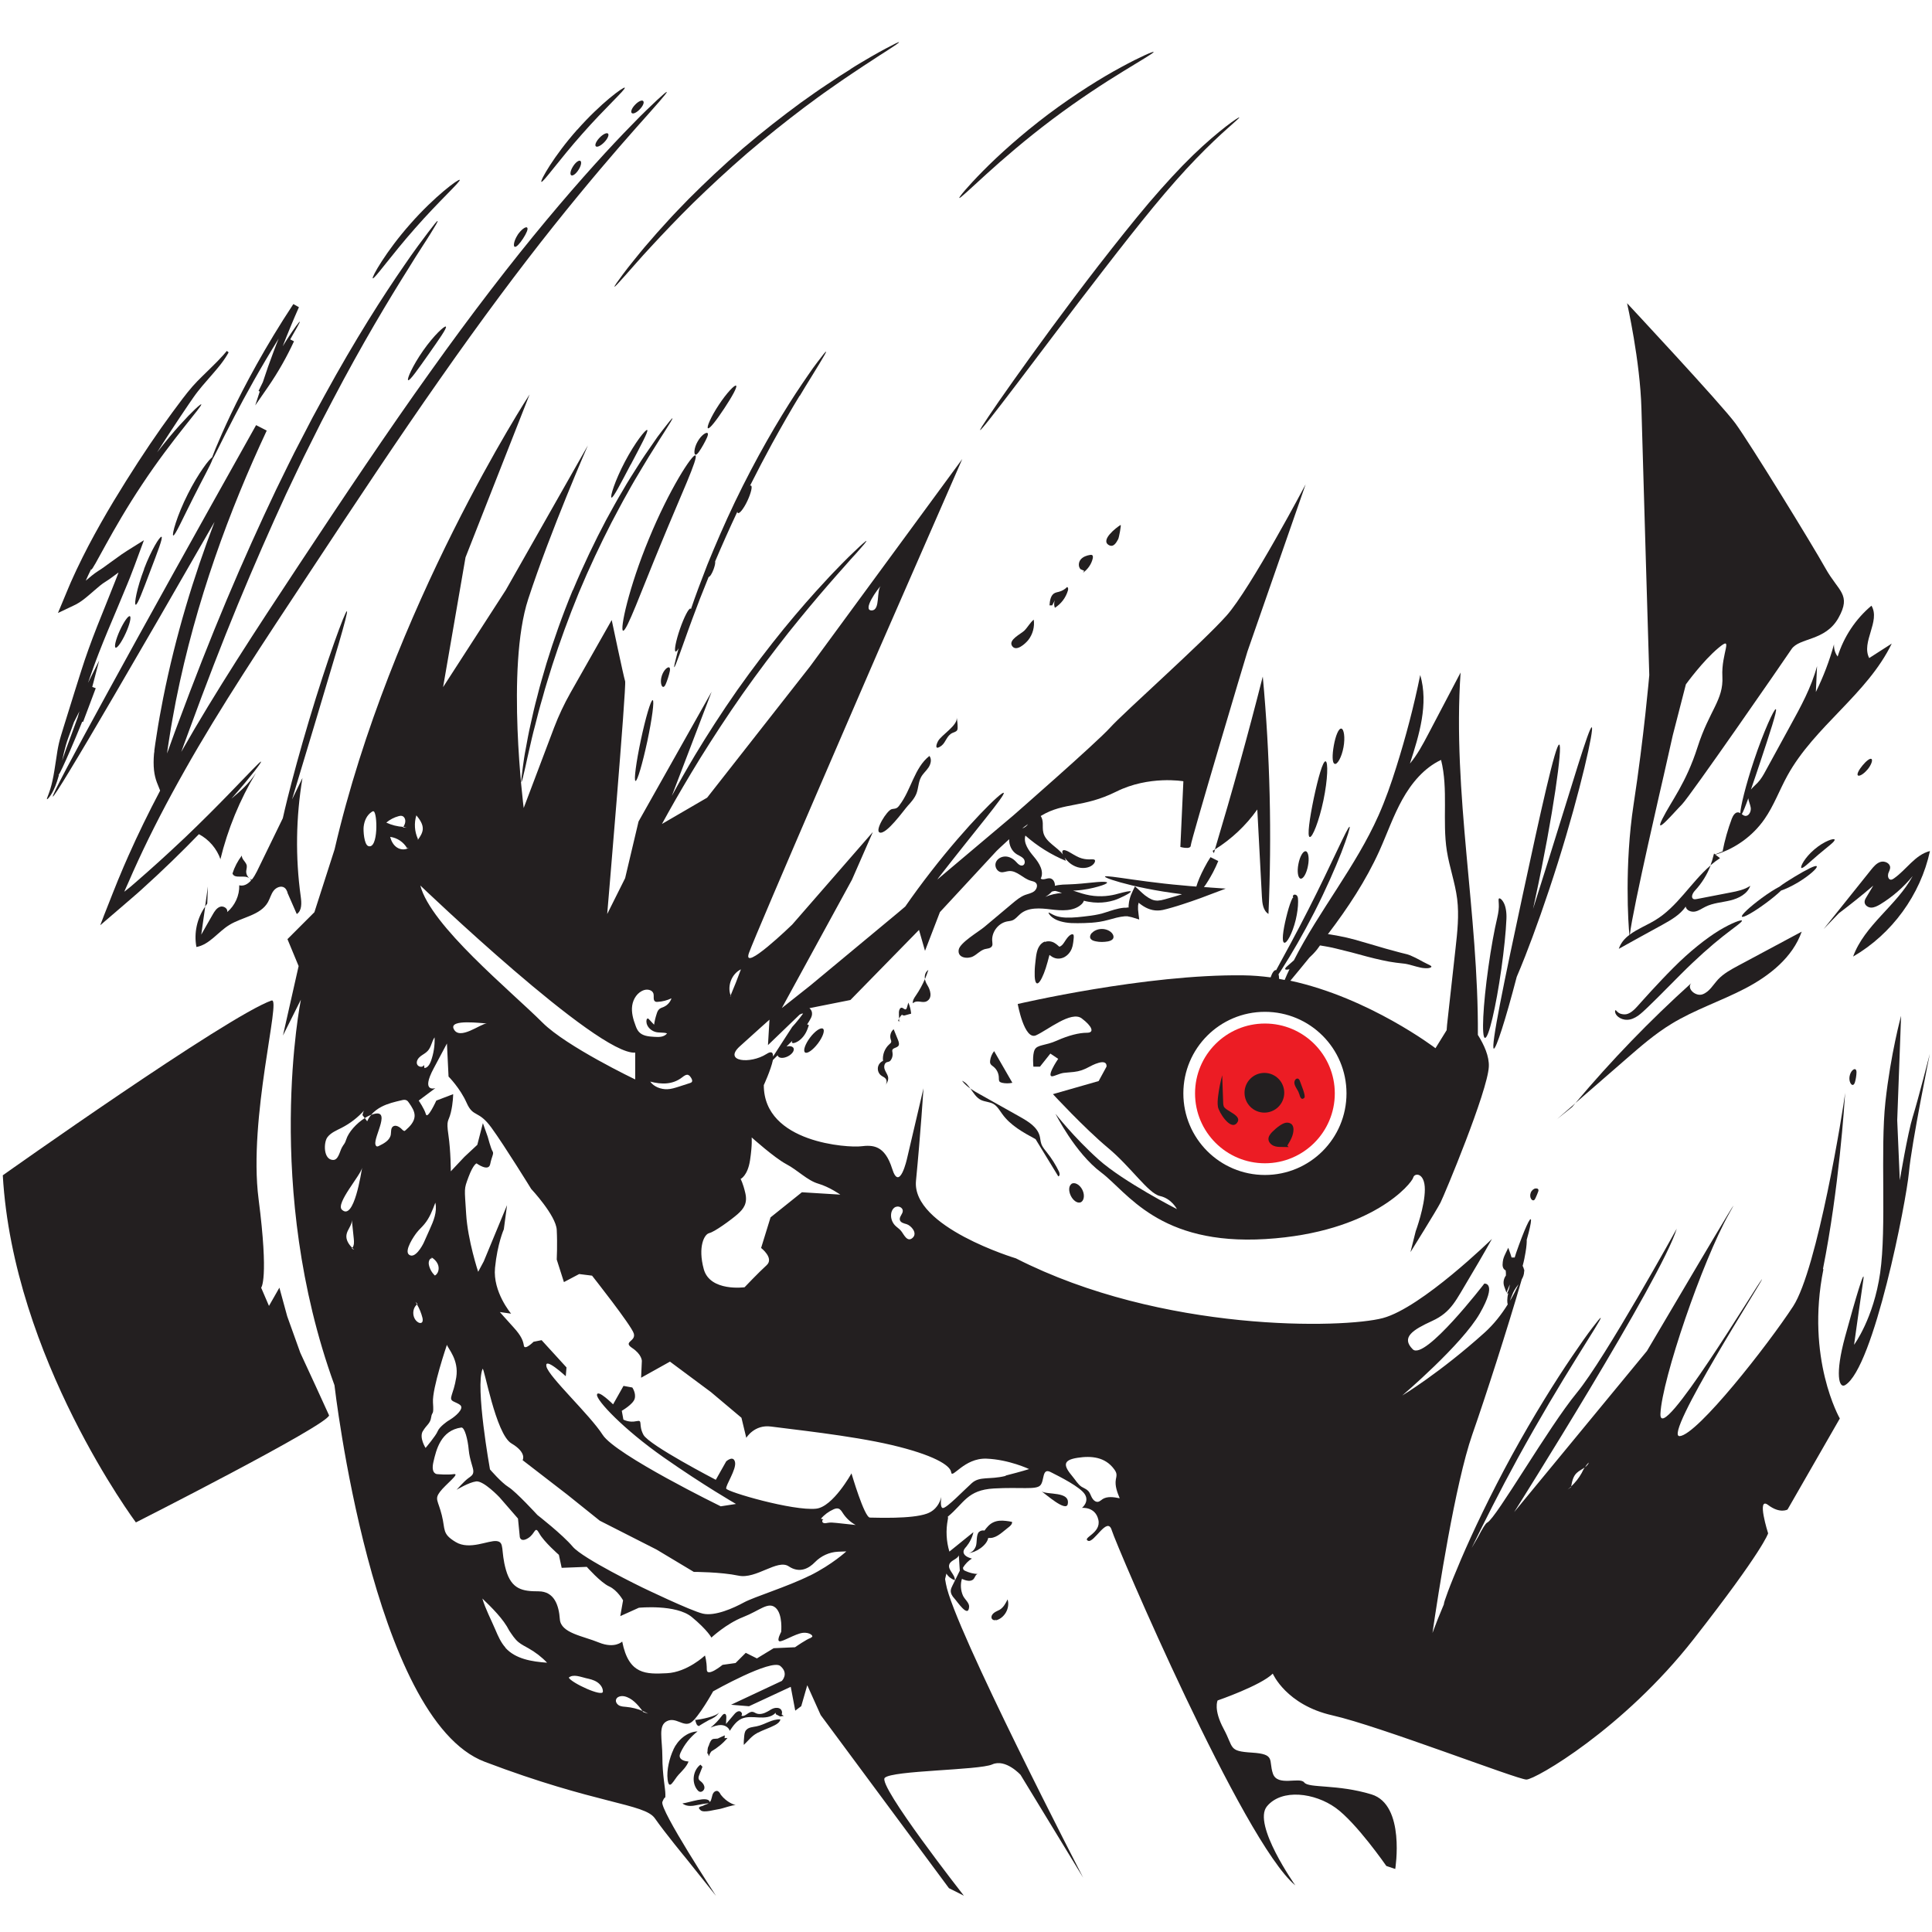<?xml version="1.0" encoding="UTF-8"?> <svg xmlns="http://www.w3.org/2000/svg" id="Layer_1" width="18" height="18" version="1.1" viewBox="0 0 18 18"><g><g><path d="M3.278,11.633l.023.01c-.006-.005-.012-.01-.018-.016-.002.002-.003.004-.005.006Z" fill="none"></path><path d="M3.432,7.884c.093.031.085-.313.049-.324-.005-.002-.011.001-.016.004-.048.031-.071.085-.077.14-.004.033.003.167.044.18Z" fill="none"></path><path d="M3.297,11.54c-.006-.058-.012-.115-.018-.173.001.05-.043.089-.05.138-.007.046.021.089.055.122.018-.023.017-.057.014-.087Z" fill="none"></path><path d="M3.635,7.796c.01.039.031.077.064.099.034.022.082.026.113,0l-.019.006c-.032-.057-.093-.098-.158-.106Z" fill="none"></path><path d="M3.185,11.27c.114.111.181-.353.189-.39-.015.072-.248.333-.189.39Z" fill="none"></path><path d="M3.776,7.652c.001-.021-.011-.045-.031-.05-.01-.003-.021,0-.031.002-.042.011-.082.032-.115.06.05.023.104.037.159.04.009-.016.017-.034.018-.052Z" fill="none"></path><path d="M3.788,7.706c-.01,0-.02,0-.03-.001-.001.002-.003.005-.004.007l.034-.006Z" fill="none"></path><path d="M3.95,11.577c.018-.04.036-.08.054-.121.035-.079.072-.165.053-.25-.027.071-.054.143-.103.201-.022.026-.048.049-.069.076-.026.032-.121.17-.074.207.055.045.124-.079.139-.113Z" fill="none"></path><path d="M3.894,7.825c.022-.031.044-.064.046-.101.002-.048-.03-.09-.06-.128-.021.071-.016.15.015.218v.01Z" fill="none"></path><path d="M3.997,11.786c.008.038.028.073.056.099.031-.018.042-.06.031-.094s-.038-.061-.068-.079l.011.013c-.027,0-.035.036-.03.062Z" fill="none"></path><path d="M3.395,10.342c-.06.067-.132.123-.212.164-.048.024-.1.045-.132.088-.036.048-.038.209.053.211.048.001.062-.078.082-.115.018-.034.027-.034.04-.074.022-.071.098-.153.174-.201l-.021-.028c.004-.018.008-.035.017-.045Z" fill="none"></path><path d="M3.871,12.13c.005.008.01.016.014.024.002-.001.003-.003.005-.005l-.019-.019Z" fill="none"></path><path d="M3.399,10.415l.022.03c.009-.022.022-.042.037-.06-.003.001-.005.002-.008.003-.017.007-.034.016-.051.027Z" fill="none"></path><path d="M3.865,10.395c.001-.044-.025-.084-.051-.121-.007-.01-.014-.02-.025-.026-.014-.007-.031-.003-.046,0-.063.015-.128.03-.186.06-.037.019-.072.044-.098.076.204-.077.02.206.04.276.002.008.006.016.014.018.006.001.011-.001.017-.004.048-.023.103-.053.112-.106.004-.026-.001-.057.018-.074.025-.023.065.002.088.027.005.005.011.011.018.011.007,0,.012-.004.017-.009.04-.035.081-.078.083-.131Z" fill="none"></path><path d="M6.937,11.992s.132-.139.205-.205-.051-.161-.051-.161l.088-.285.292-.234.358.022s-.102-.073-.205-.102-.19-.124-.3-.183c-.11-.058-.321-.248-.321-.248,0,0,.007.066-.015.212-.022.146-.088.175-.088.175,0,0,.022.037.044.132.022.095-.015.146-.073.197-.058.051-.219.168-.263.175-.044.007-.11.124-.051.336.058.212.38.168.38.168Z" fill="none"></path><path d="M8.394,11.468c.025.03.056.109.106.066.052-.044-.012-.116-.055-.129-.024-.007-.055-.014-.062-.038-.009-.03.029-.057.027-.088-.001-.029-.039-.046-.066-.034-.027.012-.041.042-.043.071-.003.037.01.074.036.101.018.019.04.032.057.052Z" fill="none"></path><path d="M8.123,5.686c.082-.004.038-.187.086-.231-.029.027-.181.235-.086.231Z" fill="none"></path><path d="M7.142,9.821c.048-.03.063-.013.061.024l.176-.272s.004-.006.007-.009h0s.001-.001.002-.002c.002-.002.004-.005.006-.007.006-.006.011-.013.017-.019.026-.03.051-.063.07-.089.001-.002.002-.002.002-.003-.001,0-.002,0-.004,0-.008,0-.019.005-.028.01l-.295.284.014-.236s-.125.111-.278.25c-.153.139.097.167.25.07Z" fill="none"></path><path d="M3.886,9.913c.008.027.053.037.063.011l.003.002c0,.008.002.016.003.025.031-.003.05-.036.061-.065.026-.07.037-.145.034-.22-.026.039-.031.091-.063.125-.019.021-.046.032-.067.05-.022.017-.04.045-.033.072Z" fill="none"></path><path d="M9.578,7.678c-.018.013-.036.027-.054.04.022-.007.041-.022.054-.04Z" fill="none"></path><path d="M6.903,9.031c-.086.042-.129.154-.096.243.034-.08.066-.161.096-.243Z" fill="none"></path><path d="M9.872,8.311c-.014-.005-.027-.008-.038-.011-.008,0-.016.002-.022.003-.004,0-.007.002-.011.003-.017.019-.038.035-.06.048.049-.021.102-.032.155-.036-.008-.003-.016-.006-.023-.008Z" fill="none"></path><path d="M5.057,9.529c.222.222.862.528.862.528v-.25c-.348.028-2.002-1.557-2.002-1.557.097.375.84.979,1.14,1.279Z" fill="none"></path><path d="M4.227,9.586c.053.113.253-.051.309-.051-.043,0-.354-.044-.309.051Z" fill="none"></path><path d="M6.809,9.28s-.001-.004-.002-.006c-.002.004-.003.009-.005.013l.007-.007Z" fill="none"></path><path d="M5.952,9.614c.034.039.092.044.143.047.043.002.091.003.12-.032-.032-.012-.076-.002-.113-.015-.047-.015-.088-.063-.078-.111.001-.006.005-.014.012-.013.003,0,.006.003.009.006.016.017.033.035.049.052.005-.034.013-.068.024-.101.005-.016.012-.033.025-.045.012-.01.027-.014.041-.02.034-.015.06-.045.072-.08-.04.02-.084.031-.129.033-.008,0-.015,0-.022-.003-.024-.012-.01-.049-.017-.074-.009-.033-.053-.042-.086-.033-.062.018-.103.081-.112.145-.009.064.009.128.032.188.008.02.016.04.03.056Z" fill="none"></path><path d="M6.058,10.078c.034.048.101.073.159.071.037-.001.073-.013.108-.024.034-.011.068-.022.102-.033.007-.002.014-.005.018-.01.009-.011.001-.027-.006-.039-.007-.011-.014-.022-.026-.026-.02-.007-.04.009-.057.022-.09.07-.194.067-.298.04Z" fill="none"></path><path d="M3.936,12.278c-.011-.044-.028-.086-.051-.125-.049.042-.045.133.011.167.008.005.019.009.028.005.017-.006.016-.03.012-.047Z" fill="none"></path><path d="M5.562,15.671c-.031-.02-.067-.028-.103-.036-.048-.011-.118-.041-.16-.005.023.049.317.186.318.13,0-.037-.024-.07-.055-.089Z" fill="none"></path><path d="M14.636,13.85c.039-.036.073-.079.099-.126.01-.018.019-.036.029-.054-.025.018-.055.031-.077.053-.033.032-.044.081-.052.127Z" fill="none"></path><path d="M13.476,9.6c.002-.032.005-.064.009-.096l.074-.667c.017-.153.034-.308.015-.46-.019-.151-.072-.297-.096-.447-.044-.281.015-.573-.054-.848-.158.074-.276.216-.361.369s-.142.319-.214.479c-.125.278-.294.532-.479.775.009.001.018.002.027.004.024.004.049.008.074.013.05.01.1.022.151.035.102.027.196.057.282.082.043.012.083.023.121.033.019.005.037.009.055.014.018.004.041.01.057.017.069.029.112.058.145.073.032.016.052.023.052.032,0,.008-.023.018-.065.014-.041-.002-.098-.023-.159-.037-.016-.004-.028-.005-.047-.007-.019-.002-.039-.004-.059-.007-.041-.006-.084-.014-.129-.023-.09-.019-.186-.046-.286-.073-.05-.013-.098-.026-.145-.036-.023-.006-.046-.01-.069-.015-.011-.002-.022-.004-.033-.006-.01-.002-.02-.004-.03-.005l-.01-.002s-.004,0-.005-.001h-.001c.003-.005-.016.024-.028.039-.023.03-.048.055-.073.077-.058.072-.118.144-.177.215.736.159,1.352.629,1.352.629l.104-.168Z" fill="none"></path><polygon points="14.037 11.786 14.037 11.784 14.036 11.786 14.036 11.788 14.037 11.789 14.038 11.789 14.037 11.787 14.037 11.786" fill="none"></polygon><path d="M14.636,13.854s0-.003,0-.005c-.011.01-.021.019-.033.028l.032-.023Z" fill="none"></path><path d="M16.311,7.524c-.005-.03-.02-.059-.023-.089-.027.076-.049.13-.061.149.009.007.018.014.029.016.036.008.06-.04.054-.077Z" fill="none"></path><path d="M14.801,13.627c-.015.012-.026.027-.036.044.016-.012.029-.025.036-.044Z" fill="none"></path><polygon points="12.058 8.359 12.058 8.359 12.058 8.359 12.058 8.36 12.058 8.359" fill="none"></polygon><path d="M.724,6.684c.005-.019.011-.038.016-.057-.019.038-.036.071-.051.101-.009.024-.017.048-.026.072-.018.051-.037.098-.049.142-.013.045-.023.089-.032.13-.001.005-.002.009-.003.014.01-.031.023-.066.036-.105.029-.083.066-.184.109-.297Z" fill="none"></path><path d="M14.124,11.997c-.011.016-.019.031-.027.047l-.023.057c-.002.006-.004.012-.005.017.03-.051.056-.102.079-.153-.009.012-.017.022-.024.032Z" fill="none"></path><path d="M7.476,15.216c-.069.009-.191.087-.217.078-.026-.009.017-.087.017-.087,0,0,.017-.165-.052-.225-.069-.061-.147.026-.303.087-.156.061-.295.191-.295.191,0,0-.035-.069-.182-.191s-.494-.087-.494-.087l-.173.078.026-.147s-.052-.095-.13-.13c-.078-.035-.208-.182-.208-.182l-.234.009-.026-.121s-.139-.121-.182-.199c-.043-.078-.035,0-.104.043-.069.043-.078-.009-.078-.009l-.017-.173-.173-.199s-.147-.156-.217-.147c-.069.009-.182.078-.182.078,0,0,.069-.078.104-.104.035-.026.052-.035.052-.069s-.035-.104-.043-.199c-.009-.095-.038-.212-.069-.208-.191.026-.234.208-.26.321s.035.113.035.113c0,0,.095.009.156,0,.061-.009-.078.095-.13.165-.052.069-.017.078.017.217.035.139,0,.173.13.251.13.078.303-.017.381-.009.078.009.035.087.087.269.052.182.156.199.303.199s.191.13.199.26.217.156.364.217c.147.061.217-.009.217-.009.061.312.225.303.416.295.191-.009.355-.165.355-.165,0,0,.017.052.017.13s.147-.043.147-.043l.121-.017.095-.095.104.052.156-.095.199-.009s.113-.078.147-.087c.035-.009-.009-.052-.078-.043Z" fill="none"></path><path d="M4.831,15.299c-.035-.029-.06-.068-.085-.106-.055-.11-.164-.215-.251-.3.028.096.08.195.121.29.025.059.051.119.094.167.094.106.248.13.389.14-.05-.052-.108-.097-.171-.133-.033-.018-.067-.035-.096-.059Z" fill="none"></path><path d="M4.173,13.24s.078-.043.113-.095c.035-.052-.009-.061-.061-.087-.052-.026,0-.061.026-.225.026-.165-.078-.269-.087-.303,0,0-.139.407-.13.537s-.009.078-.017.139c-.009.061-.043.069-.078.13s.026.156.026.156c0,0,.095-.113.113-.156s.095-.095.095-.095Z" fill="none"></path><path d="M10.398,13.784c.003-.016.007-.031.006-.047-.002-.018-.011-.035-.022-.049-.084-.114-.212-.127-.341-.106-.143.022-.131.075-.045.176.027.032.048.071.083.094.02.014.045.021.062.039.017.018.023.042.035.064s.033.042.057.037c.015-.003.026-.014.039-.023.047-.031.108-.021.163-.01-.023-.056-.045-.116-.036-.175Z" fill="none"></path><path d="M5.993,15.951l.045.015c-.017-.01-.035-.018-.053-.026.003.004.005.007.008.011Z" fill="none"></path><path d="M7.853,14.098c-.011-.018-.023-.038-.043-.043-.015-.004-.03.001-.044.007-.045.02-.086.05-.118.088l.028.007c-.014-.006-.021.02-.009.029.012.009.029.004.044.002.028-.005.056-.002.084.001.059.006.118.013.177.019-.048-.026-.09-.064-.119-.11Z" fill="none"></path><path d="M7.591,14.553c-.056.057-.142.108-.245.039-.105-.07-.303.121-.468.087-.165-.035-.416-.035-.416-.035l-.347-.208-.529-.269-.303-.243-.416-.321s.043-.069-.104-.156c-.147-.087-.255-.725-.269-.694-.069.165.069.936.069.936,0,0,.104.121.173.165.069.043.269.26.269.26,0,0,.234.182.329.295.095.113.65.381.65.381,0,0,.451.217.563.243.113.026.286-.052.381-.104.095-.052.407-.147.615-.251.208-.104.338-.225.338-.225l-.078.003c-.081.003-.158.038-.214.097Z" fill="none"></path><path d="M8.859,13.721c-.007-.067-.172-.165-.554-.254-.382-.09-.965-.15-1.123-.172-.157-.022-.232.105-.232.105l-.045-.187-.284-.239-.382-.284-.269.15.007-.157s0-.06-.09-.12.037-.06.015-.135c-.022-.075-.389-.539-.389-.539l-.12-.015-.142.075-.067-.21s.007-.142,0-.277c-.007-.135-.238-.381-.238-.381,0,0-.246-.401-.37-.57-.123-.169-.169-.092-.231-.231-.062-.139-.169-.246-.169-.246l-.015-.308-.123.231c-.123.231.015.185.015.185l-.155.116s.052.075.067.127c.015.052.097-.127.097-.127l.157-.06s0,.082-.022.172-.045.06-.022.21.022.337.022.337l.127-.135.12-.112.052-.202.045.127s.03.112.045.135c.015.022-.007.045-.022.12-.015.075-.127-.007-.127-.007,0,0-.03.007-.075.127-.045.12-.037.097-.022.344.015.247.112.539.112.539l.052-.097.217-.524-.03.225s-.06.135-.082.359c-.022.225.15.427.15.427l-.105-.015s.052.06.127.142c.075.082.09.127.097.172.007.045.09-.037.09-.037l.075-.015.232.254-.007.082s-.202-.187-.18-.09c.022.097.404.449.524.636.12.187,1.1.666,1.1.666l.142-.022s-.299-.172-.674-.434-.629-.531-.621-.584c.007-.052.15.09.15.09l.097-.172.082.015s.037.052.022.105c-.015.052-.12.112-.12.112l.015.082s.052.03.12.015c.067-.015.015.03.067.127.052.097.674.419.674.419l.097-.172s.067-.06.082.007c.015.067-.09.217-.082.247s.623.21.838.187c.157-.017.329-.329.329-.329,0,0,.12.412.172.412s.389.015.531-.037c.088-.032.121-.105.134-.155-.005.045-.007.103.015.103.037,0,.195-.165.269-.232.075-.067.165-.03.314-.067s.217-.06.217-.06c0,0-.187-.09-.397-.097s-.322.195-.329.127Z" fill="none"></path><path d="M5.816,15.804c-.031-.007-.071.002-.078.033-.005.022.012.044.032.054.02.01.044.01.066.012.051.005.101.017.148.037-.045-.06-.096-.121-.169-.136Z" fill="none"></path><g><path d="M16.984,11.823c.15-.752.199-1.527.207-1.641-.019.158-.259,1.642-.485,1.989-.236.361-.89,1.195-1.056,1.209-.167.014.806-1.501.765-1.46s-.959,1.571-.945,1.251c.014-.32.389-1.418.639-1.863.25-.445-.765,1.279-.765,1.279l-1.237,1.501s1.376-2.182,1.515-2.641c0,0-.667,1.209-.931,1.529s-.751,1.168-.834,1.209c-.017.008-.047.059-.086.134-.018.03-.038.064-.06.103.113-.233.259-.524.429-.835.202-.368.398-.694.543-.927.145-.234.238-.377.23-.382-.003-.002-.031.031-.077.092-.047.061-.112.153-.189.267-.155.228-.358.552-.561.922-.202.37-.365.715-.474.969-.054.127-.096.23-.123.303-.026.07-.039.11-.036.114-.042.099-.078.19-.107.269.052-.358.212-1.393.371-1.849.124-.354.327-.984.461-1.446.011-.019.021-.042.022-.072,0,0,0-.001,0-.002.003-.011.007-.023.01-.033-.003.009-.007.018-.01.027-.001-.016-.007-.033-.014-.045.013-.047.021-.09.027-.126.01-.058.012-.099.011-.117.007-.024.013-.046.018-.066.019-.075.027-.123.019-.126-.008-.003-.03.04-.06.112-.015.036-.031.079-.049.127-.009.024-.018.049-.027.076-.004.012-.009.027-.013.042h-.029c-.004-.012-.008-.024-.011-.035-.007-.019-.013-.037-.02-.056-.008.017-.016.034-.024.05-.007.016-.015.029-.023.058-.003.014-.006.032-.006.052,0,.009.002.018.005.026.003.007.007.012.012.017.004.004.008.006.012.008.002.016.003.032.002.048-.02.027-.029.065-.015.103l.02.056.024-.057c.002-.006.004-.012.006-.019,0,.015-.002.029-.006.04-.008.028-.02.042-.016.045,0,0,.005,0,.009-.004-.013.052-.01.09-.005.105-.059.095-.131.187-.218.265-.417.375-.765.584-.765.584,0,0,.556-.473.723-.765s.042-.278.042-.278c0,0-.556.723-.667.612-.111-.111,0-.181.181-.264.181-.083.222-.195.348-.403.125-.209.209-.361.209-.361,0,0-.653.639-1.015.737-.361.097-2.057.139-3.42-.556,0,0-.973-.292-.931-.723.042-.431.07-.862.07-.862l-.153.653s-.07.32-.139.097c-.07-.222-.181-.222-.292-.209-.111.014-.904-.028-.904-.57,0,0,.066-.143.085-.234l.044-.044s0,.004.002.006c.011.023.053.024.093.004s.064-.055.053-.077c-.009-.017-.035-.022-.065-.015l.054-.054c-.004.008-.005.014-.003.018.005.008.027.006.057-.013.03-.019.067-.057.088-.116l.012-.034-.016-.007c.013-.019.025-.039.035-.059.005-.011.013-.028.01-.05-.002-.018-.013-.033-.024-.042l.382-.076.639-.653.056.195.139-.361.528-.57s.047-.046.117-.109c-.002.055.024.112.072.141.021.013.045.021.061.039.016.018.018.052-.004.063-.024.011-.048-.014-.066-.034-.026-.028-.062-.048-.099-.048-.038,0-.077.022-.089.058-.012.036.011.081.048.088.025.004.049-.008.074-.01.076-.007.132.07.205.09.016.005.034.007.046.019.022.021.009.06-.015.079-.024.018-.055.024-.084.034-.045.017-.083.049-.12.08-.087.073-.174.146-.261.219-.051.043-.226.145-.238.211-.014.079.085.088.133.063.037-.019.061-.049.101-.065.025-.01.069-.005.079-.038.003-.01,0-.021,0-.032-.012-.086.053-.175.138-.191.016-.003.033-.004.049-.01.029-.011.049-.039.073-.059.075-.065.187-.055.286-.043.098.012.211.02.284-.047.01-.009.019-.021.023-.034.015.004.03.008.046.01.115.021.223-.003.289-.035.067-.03.105-.053.102-.061-.003-.008-.048.002-.116.02-.067.02-.162.034-.265.016-.052-.009-.099-.025-.144-.04-.004-.001-.008-.003-.013-.004.008,0,.015,0,.023-.001.085-.005.159-.022.212-.037.053-.015.084-.029.082-.037-.002-.008-.036-.009-.09-.005-.054.004-.128.014-.208.019-.041.003-.077.003-.115.005-.026.002-.051.005-.073.011.002-.033-.017-.068-.049-.07-.028-.002-.06.02-.083.003.034-.067-.014-.145-.062-.202-.048-.057-.102-.128-.081-.199.111.098.239.178.376.235-.002-.011-.005-.02-.01-.03.019.027.05.061.099.082.055.024.114.017.148-.004.035-.021.041-.049.033-.056-.009-.009-.029-.004-.054-.005-.024,0-.058-.004-.091-.018-.035-.015-.068-.037-.095-.052-.027-.015-.049-.021-.058-.012-.006.006-.005.02.002.037-.052-.071-.159-.114-.182-.202-.008-.03-.005-.061-.006-.091-.001-.023-.006-.047-.019-.066.003-.002.005-.003.008-.005.209-.125.389-.07.695-.222.306-.153.626-.097.626-.097l-.028.612s.097.028.097-.014.514-1.765.528-1.807c.014-.042.542-1.557.542-1.557,0,0-.514.973-.737,1.223-.222.25-.959.904-1.084,1.043-.125.139-.904.82-.904.82l-.708.597c.005-.006.01-.012.014-.019.336-.433.625-.772.606-.79-.017-.017-.339.297-.678.734-.088.113-.169.224-.239.325l-.066.056-.82.681-.264.209.653-1.195.195-.445-.751.862s-.473.459-.403.264c.07-.195,1.209-2.822,1.209-2.822l.778-1.779-1.418,1.932-.959,1.223-.421.245c.019-.035.04-.073.062-.112.081-.145.181-.316.296-.503.116-.186.248-.389.393-.596.146-.207.292-.399.428-.572.137-.171.264-.323.373-.448.054-.063.105-.119.148-.168.043-.05.082-.092.113-.126.062-.069.095-.109.092-.112s-.042.031-.109.095c-.034.032-.075.072-.121.119-.046.048-.099.101-.155.163-.114.122-.245.271-.385.442-.139.171-.287.364-.434.572-.146.209-.277.413-.391.602-.082.137-.155.266-.218.383l.371-.971-.681,1.209-.125.528-.167.334s.181-2.127.167-2.169c-.014-.042-.125-.57-.125-.57l-.385.679c-.058.103-.109.211-.151.321l-.284.751s-.167-1.307.042-1.946c.209-.639.556-1.432.556-1.432l-.765,1.348-.584.904.209-1.209.597-1.518s-1.295,1.984-1.817,4.239l-.188.585-.251.251.104.251-.146.647.167-.334s-.355,1.754.313,3.592c0,0,.355,3.111,1.399,3.508,1.044.397,1.488.388,1.586.527.097.139.292.375.292.375l.278.348s-.528-.806-.5-.876.028-.014.028-.07-.028-.181-.028-.348-.042-.292.042-.334c.083-.042.153.056.222.014.07-.042.209-.292.209-.292,0,0,.542-.306.626-.236.083.07.014.139.014.139l-.473.222.167.014.389-.181.042.222.056-.042.056-.195.125.278,1.195,1.613.139.07s-.806-1.029-.737-1.098c.07-.07.876-.07,1.001-.125.125-.056.264.097.264.097l.584.959s-1.209-2.335-1.279-2.738c-.003-.016-.005-.03-.008-.045.004-.017.008-.034.012-.051.018.029.047.051.079.062.004-.054-.071-.098-.051-.149.015-.039.073-.045.088-.083.003.048.006.096.009.143-.023.046-.046.092-.068.138-.007.015-.015.03-.016.046-.002.028.014.054.033.074.026.027.131.19.138.078.002-.038-.043-.07-.058-.105-.021-.048-.025-.105-.009-.155.036.017.085.031.11,0,.013-.016.017-.042.037-.045-.04-.002-.079-.012-.116-.029-.007-.003-.014-.007-.018-.014-.002-.005-.003-.011-.003-.017.021-.034.049-.063.083-.084-.037-.009-.083-.03-.078-.068.002-.016.014-.03.025-.042.032-.039.056-.086.067-.136-.075.06-.149.121-.224.181-.029-.096-.034-.199-.015-.297.002-.009.004-.019,0-.028,0,0,0,0,0,0,.152-.125.18-.249.43-.263.25-.014.389.014.431-.028.042-.042.014-.167.097-.125.083.042.278.139.32.209.042.07-.028.125-.028.125,0,0,.125-.014.153.111s-.153.167-.097.195c.056.028.181-.236.222-.097.042.139,1.223,2.905,1.71,3.308,0,0-.403-.57-.264-.737.139-.167.445-.125.639.014s.473.542.473.542l.083.028s.097-.598-.222-.695c-.32-.097-.584-.056-.626-.111s-.25.042-.292-.083c-.042-.125.028-.181-.195-.195-.222-.014-.167-.042-.264-.222-.097-.181-.056-.264-.056-.264,0,0,.403-.139.514-.25,0,0,.125.292.556.389.431.097,1.724.598,1.807.598s.904-.473,1.557-1.307.695-.987.695-.987c0,0-.111-.348,0-.264s.181.042.181.042l.487-.848s-.32-.556-.153-1.39ZM14.037,11.789s0,0,0,0c0,0,0-.001,0-.002,0-.001,0-.001,0-.001,0,0,0,.002,0,.002,0,0,0,0,0,.001h0s0,.001,0,.001ZM14.074,12.101l.023-.057c.007-.015.016-.031.027-.047.007-.01.015-.021.024-.032-.023.051-.049.103-.079.153.002-.005.003-.011.005-.017ZM9.8,8.307s.007-.002.011-.003c.007-.002.014-.003.022-.003.012.003.024.006.038.011.007.002.015.005.023.008-.053.003-.106.015-.155.036.022-.013.044-.029.06-.048ZM9.578,7.678c-.013.019-.032.033-.054.04.017-.014.035-.027.054-.04ZM8.209,5.456c-.048.044-.004.227-.086.231-.095.004.056-.204.086-.231ZM8.345,11.245c.027-.012.064.005.066.034.002.031-.036.058-.027.088.007.024.037.031.062.038.043.013.107.085.055.129-.05.043-.081-.036-.106-.066-.016-.02-.039-.033-.057-.052-.025-.027-.039-.064-.036-.101.002-.029.016-.059.043-.071ZM7.169,9.501l-.014.236.295-.284c.009-.005.02-.01.028-.01.001,0,.002,0,.004,0,0,0,0,.001-.002.003-.019.026-.044.059-.07.089-.006.007-.011.013-.017.019-.002.002-.004.004-.006.007,0,0-.001.001-.002.002h0s-.005.005-.007.009l-.176.272c.002-.038-.014-.055-.061-.024-.153.097-.403.07-.25-.07.153-.139.278-.25.278-.25ZM6.903,9.031c-.03.082-.062.163-.096.243,0,.002,0,.004.002.006l-.007.007s.003-.009.005-.013c-.033-.089.01-.201.096-.243ZM6.608,11.488c.044-.007.205-.124.263-.175.058-.051.095-.102.073-.197-.022-.095-.044-.132-.044-.132,0,0,.066-.029.088-.175.022-.146.015-.212.015-.212,0,0,.212.19.321.248.11.058.197.153.3.183s.205.102.205.102l-.358-.022-.292.234-.088.285s.124.095.051.161-.205.205-.205.205c0,0-.321.044-.38-.168-.058-.212.007-.329.051-.336ZM6.413,10.016c.012.004.019.016.026.026.007.012.015.028.006.039-.004.005-.011.008-.018.01-.034.011-.068.022-.102.033-.035.011-.071.023-.108.024-.058.002-.125-.022-.159-.071.104.027.208.03.298-.04.017-.013.037-.029.057-.022ZM5.89,9.369c.009-.064.05-.126.112-.145.033-.01.076,0,.086.033.007.026-.006.062.017.074.007.004.015.004.022.003.045-.002.089-.014.129-.033-.011.035-.038.065-.072.08-.014.006-.029.01-.041.02-.013.011-.02.028-.025.045-.011.033-.019.067-.024.101-.016-.017-.033-.035-.049-.052-.002-.003-.005-.005-.009-.006-.007,0-.011.007-.012.013-.01.049.031.096.078.111.037.012.081.003.113.015-.029.036-.076.035-.12.032-.052-.003-.109-.008-.143-.047-.014-.016-.023-.036-.03-.056-.023-.06-.041-.125-.032-.188ZM5.918,9.807v.25s-.639-.306-.862-.528c-.3-.3-1.043-.904-1.14-1.279,0,0,1.654,1.585,2.002,1.557ZM4.536,9.535c-.056,0-.256.164-.309.051-.045-.095.265-.051.309-.051ZM4.049,9.666c.003.075-.009.15-.034.22-.011.029-.029.062-.061.065,0-.008-.002-.016-.003-.025l-.003-.002c-.01.026-.055.016-.063-.011-.008-.027.011-.055.033-.072.022-.017.048-.029.067-.05.032-.034.037-.086.063-.125ZM3.879,7.596c.03.037.062.08.06.128-.002.037-.024.07-.046.101v-.01c-.031-.068-.036-.147-.014-.218ZM3.812,7.896c-.032.025-.08.022-.113,0-.034-.022-.054-.06-.064-.099.065.008.126.049.158.106l.019-.006ZM3.714,7.604c.01-.003.021-.005.031-.002.021.005.032.029.031.05,0,.019-.009.036-.018.052.01,0,.02.002.03.001l-.034.006s.003-.005.004-.007c-.055-.003-.109-.017-.159-.04.033-.028.073-.049.115-.06ZM3.388,7.703c.006-.055.029-.109.077-.14.005-.003.01-.006.016-.004.036.012.045.355-.049.324-.041-.014-.048-.147-.044-.18ZM3.278,11.633s.004-.004.005-.006c-.034-.033-.062-.076-.055-.122.007-.049.052-.089.05-.138.006.058.012.115.018.173.003.03.005.064-.014.087.006.006.012.011.018.016l-.023-.01ZM3.185,11.27c-.059-.058.174-.319.189-.39-.008.037-.075.501-.189.39ZM3.765,10.535c-.007,0-.013-.006-.018-.011-.023-.025-.062-.049-.088-.027-.019.017-.014.048-.018.074-.009.053-.064.083-.112.106-.005.002-.011.005-.017.004-.008-.002-.012-.01-.014-.018-.02-.071.164-.353-.04-.276-.015.018-.028.038-.037.06l-.022-.03c-.077.048-.152.13-.174.201-.012.04-.022.04-.04.074-.02.037-.033.117-.082.115-.091-.002-.089-.162-.053-.211.032-.043.085-.064.132-.088.08-.041.153-.097.212-.164-.009.01-.013.027-.017.045l.021.028c.017-.011.034-.02.051-.027.003-.001.006-.002.008-.003.027-.031.061-.057.098-.076.058-.03.122-.045.186-.06.015-.004.032-.007.046,0,.011.005.018.016.025.026.025.036.052.076.051.121-.002.053-.043.096-.083.131-.005.004-.01.009-.017.009ZM3.81,11.689c-.046-.037.048-.175.074-.207.021-.027.047-.049.069-.076.049-.058.076-.13.103-.201.019.085-.017.171-.053.25-.018.04-.036.08-.054.121-.015.033-.084.157-.139.113ZM4.015,11.711c.031.018.058.045.068.079s0,.076-.031.094c-.028-.026-.048-.061-.056-.099-.006-.026.003-.063.03-.062l-.011-.013ZM3.896,12.32c-.056-.034-.061-.125-.011-.167-.005-.008-.009-.016-.014-.024l.019.019s-.003.003-.005.005c.023.039.04.081.051.125.004.017.005.041-.012.047-.009.003-.019,0-.028-.005ZM3.939,13.335c.035-.061.069-.069.078-.13.009-.061.026-.009.017-.139s.13-.537.13-.537c.009.035.113.139.087.303-.026.165-.078.199-.026.225.052.026.095.035.061.087-.035.052-.113.095-.113.095,0,0-.078.052-.095.095s-.113.156-.113.156c0,0-.061-.095-.026-.156ZM4.709,15.35c-.043-.048-.069-.108-.094-.167-.04-.094-.093-.194-.121-.29.087.084.196.19.251.3.026.038.05.077.085.106.029.024.063.04.096.059.063.036.121.08.171.133-.141-.01-.295-.034-.389-.14ZM5.299,15.63c.042-.036.112-.006.16.005.036.008.072.016.103.036.031.02.056.053.055.089,0,.055-.294-.081-.318-.13ZM5.993,15.951s-.005-.007-.008-.011c-.047-.02-.097-.032-.148-.037-.023-.002-.046-.003-.066-.012-.02-.01-.037-.032-.032-.054.007-.031.048-.039.078-.033.072.016.124.077.169.136.018.008.036.016.053.026l-.045-.015ZM7.554,15.26c-.035.009-.147.087-.147.087l-.199.009-.156.095-.104-.052-.095.095-.121.017s-.147.121-.147.043-.017-.13-.017-.13c0,0-.165.156-.355.165-.191.009-.355.017-.416-.295,0,0-.069.069-.217.009-.147-.061-.355-.087-.364-.217s-.052-.26-.199-.26-.251-.017-.303-.199c-.052-.182-.009-.26-.087-.269-.078-.009-.251.087-.381.009-.13-.078-.095-.113-.13-.251-.035-.139-.069-.147-.017-.217.052-.069.191-.173.13-.165-.061.009-.156,0-.156,0,0,0-.061,0-.035-.113s.069-.295.26-.321c.031-.004.061.113.069.208.009.095.043.165.043.199s-.017.043-.052.069c-.035.026-.104.104-.104.104,0,0,.113-.069.182-.078.069-.009.217.147.217.147l.173.199.017.173s.009.052.078.009c.069-.043.061-.121.104-.043.043.078.182.199.182.199l.026.121.234-.009s.13.147.208.182c.078.035.13.13.13.13l-.026.147.173-.078s.347-.035.494.087.182.191.182.191c0,0,.139-.13.295-.191.156-.061.234-.147.303-.087.069.061.052.225.052.225,0,0-.043.078-.017.087.026.009.147-.069.217-.078.069-.009.113.035.078.043ZM7.545,14.679c-.208.104-.52.199-.615.251-.095.052-.269.13-.381.104-.113-.026-.563-.243-.563-.243,0,0-.555-.269-.65-.381-.095-.113-.329-.295-.329-.295,0,0-.199-.217-.269-.26-.069-.043-.173-.165-.173-.165,0,0-.139-.772-.069-.936.013-.032.121.607.269.694.147.087.104.156.104.156l.416.321.303.243.529.269.347.208s.251,0,.416.035c.165.035.363-.157.468-.087.103.069.19.018.245-.039.057-.058.133-.093.214-.097l.078-.003s-.13.121-.338.225ZM7.795,14.189c-.028-.003-.057-.006-.084-.001-.015.003-.031.007-.044-.002-.012-.009-.005-.035.009-.029l-.028-.007c.032-.038.073-.068.118-.088.014-.006.029-.011.044-.007.02.005.032.026.043.043.03.046.071.084.119.11-.059-.006-.118-.013-.177-.019ZM9.368,13.751c-.15.037-.239,0-.314.067-.075.067-.232.232-.269.232-.023,0-.021-.057-.015-.103-.013.051-.046.123-.134.155-.142.052-.479.037-.531.037s-.172-.412-.172-.412c0,0-.172.312-.329.329-.215.023-.831-.157-.838-.187s.097-.18.082-.247c-.015-.067-.082-.007-.082-.007l-.097.172s-.621-.322-.674-.419c-.052-.097,0-.142-.067-.127-.067.015-.12-.015-.12-.015l-.015-.082s.105-.06.12-.112c.015-.052-.022-.105-.022-.105l-.082-.015-.097.172s-.142-.142-.15-.09c-.007.052.247.322.621.584s.674.434.674.434l-.142.022s-.98-.479-1.1-.666c-.12-.187-.501-.539-.524-.636-.022-.097.18.09.18.09l.007-.082-.232-.254-.075.015s-.082.082-.09.037c-.007-.045-.022-.09-.097-.172-.075-.082-.127-.142-.127-.142l.105.015s-.172-.202-.15-.427c.022-.225.082-.359.082-.359l.03-.225-.217.524-.052.097s-.097-.292-.112-.539c-.015-.247-.022-.225.022-.344.045-.12.075-.127.075-.127,0,0,.112.082.127.007.015-.075.037-.097.022-.12-.015-.022-.045-.135-.045-.135l-.045-.127-.052.202-.12.112-.127.135s0-.187-.022-.337,0-.12.022-.21.022-.172.022-.172l-.157.06s-.082.18-.097.127c-.015-.052-.067-.127-.067-.127l.155-.116s-.139.046-.015-.185l.123-.231.015.308s.108.108.169.246c.062.139.108.062.231.231.123.169.37.57.37.57,0,0,.231.247.238.381.007.135,0,.277,0,.277l.067.21.142-.075.12.015s.367.464.389.539c.022.075-.105.075-.015.135s.09.12.09.12l-.007.157.269-.15.382.284.284.239.045.187s.075-.127.232-.105c.157.022.741.082,1.123.172.382.09.546.187.554.254s.12-.135.329-.127.397.097.397.097c0,0-.067.022-.217.06ZM10.27,13.969c-.013.008-.024.02-.039.023-.024.004-.045-.016-.057-.037s-.018-.046-.035-.064c-.017-.018-.041-.026-.062-.039-.035-.023-.056-.062-.083-.094-.086-.102-.097-.154.045-.176.13-.02.257-.008.341.106.011.015.021.031.022.049.001.016-.003.032-.006.047-.01.06.013.119.036.175-.055-.011-.117-.021-.163.01ZM14.765,13.67c-.011.017-.02.036-.029.054-.026.047-.06.089-.099.126,0,.002,0,.003,0,.005l-.032.023c.011-.009.022-.018.033-.028.008-.046.018-.095.052-.127.022-.021.053-.035.077-.053.01-.016.021-.031.036-.044-.007.019-.02.032-.036.044Z" fill="#231f20"></path><path d="M6.951,16.119c-.014.017-.016.041-.018.063-.002.025-.005.051-.003.075.04-.038.071-.082.125-.111.053-.028.111-.045.164-.073.023-.012.047-.029.052-.054-.078-.005-.146.05-.223.065-.034.007-.075.008-.096.035Z" fill="#231f20"></path><path d="M6.544,16.46l-.018-.019c-.07.052-.085.165-.03.234.006.008.013.015.022.018.021.007.044-.014.045-.036.001-.022-.013-.043-.03-.057-.009-.007-.019-.014-.023-.024-.005-.013,0-.027.005-.04.01-.025.02-.05.03-.076Z" fill="#231f20"></path><path d="M6.711,16.712c-.007-.01-.014-.021-.025-.025-.013-.005-.028.003-.037.014-.02.025-.014.065-.036.089-.013-.065-.2.008-.255.012.004.003.008.006.013.009.035.02.081.016.121.007.037-.008.074-.014.111-.018-.017.012-.032.011-.049.022-.013.009-.07.008-.025.045.03.025.134-.008.17-.012.032-.004.134-.043.157-.036-.059-.018-.111-.056-.146-.106Z" fill="#231f20"></path><path d="M6.275,16.299c-.037.077-.066.194-.055.28.014.111.057.005.101-.043.035-.038.075-.075.094-.124-.035-.003-.08-.015-.083-.05,0-.012.004-.023.009-.034.036-.077.091-.145.158-.197-.098.004-.183.079-.225.168Z" fill="#231f20"></path><path d="M6.754,16.167c-.015.007-.029.013-.044.02-.007.003-.015.007-.023.011-.009,0-.018.001-.028.002-.008,0-.016.001-.023.005-.008.005-.013.014-.018.022-.006.012-.011.025-.015.038-.003.005-.005.01-.007.016-.003.01-.004.021-.004.032-.002.012-.003.024-.004.037l.002-.012s.003-.002.005-.003c.003.01.006.02.012.028l.002-.013c.004-.012.011-.023.019-.033.057-.033.108-.075.15-.125-.009,0-.018.001-.028.002.002-.009.003-.017.002-.027Z" fill="#231f20"></path><path d="M7.283,15.97c.007-.015.002-.035-.01-.046-.016-.014-.041-.015-.062-.009-.021.006-.039.019-.058.03-.033.019-.075.033-.11.017-.011-.005-.02-.012-.032-.013-.038-.005-.072.054-.105.034.017-.01.001-.04-.019-.04-.02,0-.036.016-.049.032-.025.029-.05.058-.074.087.001-.021.002-.041.003-.062,0-.013-.002-.03-.014-.032-.011-.002-.019.008-.026.016-.031.042-.066.079-.107.112.032-.013.065-.025.099-.024s.07.021.08.054c.029-.044.061-.09.108-.112.05-.023.107-.016.161-.013.054.003.115,0,.154-.039.002-.002.003-.004.005-.005,0,.005,0,.009.001.014l.041.021c.014-.002.028-.005.041-.007-.011.004-.019-.006-.029-.014Z" fill="#231f20"></path><path d="M6.7,15.953c-.022.039-.175.067-.222.072.005.025.013.055.035.056-.005,0,.082-.051.089-.054.04-.018.074-.033.098-.073Z" fill="#231f20"></path><path d="M6.475,16.025s.002,0,.003,0c-.001-.005-.002-.011-.003-.015,0,0,0,.015,0,.015Z" fill="#231f20"></path><path d="M9.388,14.9c-.018.037-.038.075-.073.097-.017.01-.036.016-.052.028-.016.011-.029.03-.025.049s.034.029.044.013l-.006.01c.083-.019.137-.116.111-.197Z" fill="#231f20"></path><path d="M9.429,14.179c-.019-.004-.038-.007-.057-.009-.041-.005-.082-.004-.119.014-.034.016-.059.046-.081.076-.017-.004-.036,0-.05.012-.028.024-.018.096-.029.13-.01.031-.034.062-.066.066.057,0,.167-.067.18-.139.007,0,.014,0,.021,0,.065-.003.121-.065.17-.101.016-.012.034-.029.031-.049Z" fill="#231f20"></path><path d="M9.948,14.013c.024-.122-.193-.083-.244-.119.04.028.229.196.244.119Z" fill="#231f20"></path><path d="M8.963,10.069c.022.029.049.053.078.073-.022-.03-.045-.059-.078-.073Z" fill="#231f20"></path><path d="M9.041,10.142c.029.04.054.084.098.106.037.018.082.017.118.038.035.021.056.059.08.092.076.107.196.173.311.235l.212.347c.017-.005.013-.029.006-.045-.03-.062-.067-.121-.11-.175-.02-.026-.043-.051-.054-.082-.009-.025-.009-.051-.016-.076-.023-.082-.104-.132-.178-.174-.125-.07-.249-.14-.374-.21-.031-.017-.063-.035-.092-.056Z" fill="#231f20"></path><path d="M9.31,10.074c.006.008.016.011.025.014.032.007.065.007.097,0l-.17-.295c-.02.025-.033.056-.037.087-.001.01-.002.02.002.029.005.013.019.021.03.03.031.025.049.064.049.104,0,.011,0,.022.005.031Z" fill="#231f20"></path><path d="M8.38,7.503c-.008.011-.018.022-.03.027-.013.006-.029.005-.043.009-.045.013-.159.198-.112.217.061.025.226-.208.262-.248.032-.035.065-.072.082-.117.018-.049.017-.104.042-.15.018-.034.049-.059.07-.091.021-.032.032-.077.008-.107-.142.112-.169.316-.279.459Z" fill="#231f20"></path><path d="M8.739,6.906c-.025.049-.023.083.032.042.043-.033.048-.095.104-.12.016-.007.035-.011.043-.026.004-.008.004-.017.004-.026,0-.031-.003-.061-.009-.091.013.073-.144.163-.174.221Z" fill="#231f20"></path><path d="M9.543,5.876c-.031.03-.148.084-.115.14.038.063.127-.021.153-.054.041-.053.06-.123.05-.189-.035.029-.056.071-.088.103Z" fill="#231f20"></path><path d="M9.829,5.662c.057-.036.101-.094.12-.159.004-.012.005-.029-.007-.034-.021.022-.049.038-.078.045-.012.003-.024.005-.035.01-.04.018-.048.071-.051.116.008,0,.016,0,.025,0l.025-.048c-.009.022-.009.048,0,.071Z" fill="#231f20"></path><path d="M10.181,5.201c.002-.01.003-.024-.006-.029-.005-.003-.012-.003-.018-.002-.033.005-.066.017-.088.042-.021.025-.025.067-.002.091l.034.015c-.004.006-.007.012-.011.018.045-.032.079-.08.091-.134Z" fill="#231f20"></path><path d="M10.332,5.079c.043.023.068-.023.086-.056.007-.013.031-.137.022-.132-.04.024-.192.142-.108.188Z" fill="#231f20"></path><path d="M8.369,9.746c.012-.015.005-.038-.002-.056-.014-.034-.028-.068-.041-.101-.026.021-.038.059-.028.092.003.009.007.018.005.027-.002.009-.01.015-.017.021-.043.038-.066.098-.059.155-.026.011-.045.036-.048.064-.003.028.009.057.032.073.013.01.029.015.039.027.016.019.012.046-.002.064.019-.024.034-.055.024-.086-.008-.023-.024-.044-.031-.067-.007-.024-.001-.055.022-.063.007-.002.015-.003.021-.006.008-.003.014-.01.018-.017.013-.02.017-.044.013-.068-.001-.007-.003-.014-.002-.02.005-.023.041-.021.056-.04Z" fill="#231f20"></path><path d="M8.378,9.514c-.001-.008-.002-.015-.002-.023-.004.007-.007.015-.009.022.004,0,.007,0,.011,0Z" fill="#231f20"></path><path d="M8.423,9.462l.066-.018c-.003-.035-.012-.07-.026-.103-.005.016-.01.032-.014.048-.002.006-.004.012-.009.014-.012.006-.023-.011-.036-.014-.019-.004-.028.022-.029.04,0,.02,0,.041.002.061.007-.015.017-.028.029-.039-.004.007.009.011.017.009Z" fill="#231f20"></path><path d="M8.39,9.511s-.008.003-.012.003c0,.001,0,.003,0,.004l.012-.008Z" fill="#231f20"></path><path d="M8.505,9.347c.042-.037.088.004.13-.019.057-.032.031-.108.006-.148-.011-.018-.02-.037-.024-.058-.023.054-.051.105-.084.153-.016.023-.03.044-.029.072Z" fill="#231f20"></path><path d="M8.616,9.105c0,.005,0,.011.002.016.012-.028.022-.056.031-.084-.022.014-.034.042-.033.068Z" fill="#231f20"></path><path d="M5.971,6.893c-.044.208-.067.379-.05.383s.065-.162.11-.37c.044-.208.067-.38.05-.383s-.066.163-.11.37Z" fill="#231f20"></path><path d="M6.166,6.296c-.018.056-.004.104.013.104.017,0,.03-.04.045-.085.014-.046.026-.086.012-.096-.013-.01-.052.021-.07.077Z" fill="#231f20"></path><path d="M6.479,4.243c-.028-.016-.246.321-.433.777-.189.455-.272.848-.241.856.033.01.167-.362.353-.81.184-.449.352-.806.321-.823Z" fill="#231f20"></path><path d="M6.499,4.115c-.034.06-.035.117-.02.121.016.005.043-.039.073-.091.029-.053.053-.098.04-.11-.012-.011-.06.02-.093.08Z" fill="#231f20"></path><path d="M6.748,3.805c.072-.109.124-.202.11-.212-.013-.01-.088.068-.161.179-.073.11-.116.21-.101.218.015.009.08-.076.152-.185Z" fill="#231f20"></path><path d="M9.735,8.772c-.021.008-.039.023-.051.042-.006.009-.012.02-.016.031-.002.005-.004.011-.005.016l-.003.011c-.004.015-.005.026-.007.037-.002.011-.003.022-.004.032-.005.042-.009.08-.009.112-.002.064.005.106.022.109.016.003.039-.032.063-.092.012-.03.024-.066.035-.107.005-.019.011-.039.016-.06l.002-.006s0,0,0,0h0s0,0,0,0c0,0,0,0,0,0h0s.011.008.011.008c.005.003.01.007.016.011.007.004.015.007.023.01.033.011.069.003.094-.012.023-.014.038-.031.049-.048.023-.037.024-.065.028-.086.003-.021.004-.036.005-.048,0-.012,0-.021-.005-.025-.005-.004-.015-.004-.027.004-.013.008-.027.024-.04.043-.013.019-.026.042-.039.053-.007.006-.015.011-.021.013-.005,0-.004-.001-.005-.002,0,0,0,0,0,0l-.005-.004-.009-.008c-.007-.006-.013-.011-.021-.016-.028-.02-.064-.026-.097-.014Z" fill="#231f20"></path><path d="M10.172,8.692c-.018.021-.02.042-.01.055.01.014.028.019.046.023.018.004.037.006.057.006.02,0,.039-.002.057-.005.018-.004.035-.009.046-.023.01-.013.009-.034-.009-.055-.018-.021-.053-.038-.093-.038-.04,0-.075.017-.093.038Z" fill="#231f20"></path><path d="M9.982,11.031c-.027.021-.026.067-.006.109.02.041.056.071.088.063.032-.008.047-.062.021-.116-.026-.054-.077-.077-.104-.056Z" fill="#231f20"></path><path d="M15.08,9.476c.018.014.046.026.08.025.035,0,.07-.016.102-.038.032-.023.06-.051.089-.078.029-.029.061-.059.094-.092.065-.065.136-.137.211-.212.149-.15.291-.275.399-.36.108-.085.18-.132.174-.144-.005-.01-.089.018-.211.091-.121.074-.276.196-.427.348-.076.076-.145.15-.208.218-.031.034-.06.067-.088.097-.028.031-.052.06-.075.08-.023.021-.047.034-.067.038-.021.004-.042,0-.057-.005-.031-.012-.038-.034-.045-.032-.003,0-.005.007-.003.019.002.012.011.029.029.043Z" fill="#231f20"></path><path d="M12.042,8.367c-.004.008-.008.017-.012.026-.016.039-.032.094-.047.156-.03.123-.043.226-.018.234.024.008.076-.086.107-.213.015-.063.022-.122.022-.165,0-.011,0-.021-.001-.029,0-.006,0-.012-.003-.019-.002-.007-.008-.017-.017-.02-.002-.001-.013-.004-.019,0-.006.004-.008.008-.008.011-.001.006,0,.01.003.014,0,0,0,0,0,.001,0,0,0,0,0,0-.005,0-.003.001-.006.004ZM12.058,8.359h0s0,0,0,0c0,0,0,0,0,0,0,0,0,0,0,0Z" fill="#231f20"></path><path d="M12.097,8.05c-.014.07-.004.131.02.136.025.005.056-.049.069-.119.014-.07.004-.131-.02-.136-.025-.005-.056.049-.069.119Z" fill="#231f20"></path><path d="M12.203,7.798c.024.007.086-.145.127-.341.041-.196.045-.36.02-.364-.025-.004-.069.152-.11.345-.04.193-.062.353-.038.36Z" fill="#231f20"></path><path d="M12.436,7.117c.024.007.064-.062.081-.155.017-.093.004-.171-.021-.174-.025-.002-.053.068-.069.157-.016.089-.016.165.008.171Z" fill="#231f20"></path><path d="M11.888,9.038c-.017-.002-.036.026-.05.068-.084-.011-.168-.018-.253-.019-.912-.012-2.103.267-2.103.267,0,0,.061.34.17.292.109-.049.328-.231.426-.158.097.073.122.134.049.134s-.17.024-.28.073c-.109.049-.182.036-.207.085-.024.049-.012.158-.012.158h.061l.097-.122.073.049s-.134.195-.036.158c.097-.036.073-.024.182-.036.109-.012.146-.061.231-.085.085-.024.073.036.073.036l-.073.134-.426.122s.292.316.511.499c.219.182.377.426.486.45.109.024.158.122.158.122,0,0-.499-.255-.73-.462s-.401-.426-.401-.426c0,0,.182.365.426.547.243.182.535.681,1.532.62s1.362-.523,1.374-.571c.012-.049.109-.049.109.109s-.085.389-.085.389l-.049.195s.243-.389.28-.462.438-1.034.45-1.265c.005-.097-.044-.205-.102-.297.007-1.127-.238-2.251-.161-3.376-.101.192-.201.383-.302.575-.05.095-.101.191-.17.273.087-.268.175-.555.096-.825-.059.29-.134.576-.223.858-.048.153-.101.305-.166.451-.212.476-.553.887-.788,1.349-.05.046-.086.07-.081.082.002.006.016.007.04.001-.016.033-.031.066-.045.1-.017-.003-.034-.007-.052-.01,0-.016-.002-.031-.005-.043.011-.017.023-.034.035-.054.084-.131.192-.316.3-.527.107-.211.193-.408.25-.553.056-.145.084-.237.077-.24-.017-.007-.167.345-.381.765-.117.231-.229.434-.304.572,0,0,0,0-.001,0ZM12.197,8.924c.024-.022.049-.047.073-.077.012-.015.031-.044.028-.038h.001s.003,0,.005,0l.01.002c.01.002.02.004.03.005.011.002.022.004.033.006.022.004.045.009.069.015.047.011.095.023.145.036.099.027.196.054.286.073.045.01.088.018.129.023.02.003.04.005.059.007.019.002.031.003.047.007.06.014.117.035.159.037.042.004.065-.006.065-.014,0-.009-.02-.015-.052-.032-.033-.015-.076-.044-.145-.073-.016-.007-.039-.013-.057-.017-.018-.005-.036-.008-.055-.014-.038-.01-.078-.021-.121-.033-.085-.024-.18-.054-.282-.082-.051-.014-.102-.026-.151-.035-.025-.005-.049-.009-.074-.013-.009-.002-.018-.003-.027-.004.185-.243.353-.497.479-.775.072-.16.129-.326.214-.479s.203-.295.361-.369c.069.275.01.568.054.848.024.151.077.296.096.447.019.153.002.307-.015.46l-.074.667c-.004.032-.007.064-.009.096l-.104.168s-.616-.47-1.352-.629c.059-.071.119-.143.177-.215ZM12.545,10.187c0,.42-.34.76-.76.76s-.76-.34-.76-.76.34-.76.76-.76.76.34.76.76Z" fill="#231f20"></path><path d="M11.714,7.542c.014.272.029.543.043.815.003.059.011.127.061.158.032-.738.015-1.477-.053-2.212-.137.54-.286,1.077-.446,1.611.154-.096.289-.223.394-.371Z" fill="#231f20"></path><path d="M11.298,7.928l.012.021c.004-.012.007-.024.01-.036-.008.005-.015.01-.022.014Z" fill="#231f20"></path><path d="M.545,7.222c.014-.018.052-.1.107-.226.033-.076.072-.169.114-.272l.008.002c.021-.055.042-.112.064-.17.018-.049.036-.097.054-.144l-.032-.012s0-.002,0-.002l.064-.244-.104.208c.031-.089.063-.181.1-.276.052-.134.111-.274.173-.42.031-.073.062-.149.094-.226.008-.02.016-.039.024-.059.015-.038.03-.077.044-.115.028-.077.057-.155.086-.233-.034.021-.068.043-.102.064-.033.021-.067.041-.103.066-.036.025-.073.053-.11.079-.018.013-.037.027-.055.04-.018.013-.037.026-.055.037-.021.014-.043.029-.062.045-.019.015-.039.032-.055.046h0s0,0,0,0h0s0,0,0,0l.023-.051c.009-.02.019-.039.028-.058,0,.004,0,.006,0,.006.017.008.191-.37.475-.795.282-.426.564-.732.55-.745-.006-.005-.083.064-.197.19-.063.069-.136.157-.214.257.039-.061.076-.12.113-.176.065-.1.127-.192.184-.276.029-.042.055-.081.082-.115.027-.035.055-.067.081-.097.052-.06.098-.112.133-.157.035-.045.058-.083.073-.11l-.017-.014s0,0,0,.001h0c-.019.023-.047.055-.086.095-.039.04-.088.087-.145.143-.029.028-.059.059-.09.094-.031.035-.061.074-.092.114-.061.081-.128.171-.197.269-.139.197-.29.429-.446.687-.078.13-.156.267-.232.411-.038.073-.075.147-.111.223-.01.021-.02.042-.029.063-.018.038-.034.076-.05.114-.032.076-.063.152-.095.228.038-.018.076-.036.114-.054.018-.009.035-.016.054-.026.01-.006.02-.011.031-.018.011-.008.022-.015.033-.023.035-.026.071-.058.107-.089.02-.017.036-.031.053-.045.017-.014.034-.026.052-.037.021-.013.041-.027.06-.041.019-.014.038-.028.057-.042,0,0,0,0,0,0,0,0,.001-.001.002-.002,0,0,0,0,0,.002v.002c-.008.019-.015.038-.022.057-.031.077-.061.152-.09.226-.06.148-.117.29-.166.427-.05.137-.089.27-.128.391-.038.122-.073.234-.105.337-.015.051-.032.1-.043.149-.011.048-.018.094-.024.136-.013.084-.023.155-.036.212-.024.114-.058.168-.051.173.004.004.054-.046.092-.162.006-.019.013-.04.019-.062ZM.582,7.072c.009-.041.019-.085.032-.13.012-.044.031-.091.049-.142.008-.023.017-.047.026-.072.015-.03.032-.063.051-.101-.005.019-.011.038-.016.057-.042.113-.079.214-.109.297-.014.039-.026.075-.036.105.001-.005.002-.009.003-.014Z" fill="#231f20"></path><path d="M2.053,8.007c.069-.283.181-.556.332-.806-.069.104-.142.167-.23.241,0,0,.001-.002.002-.002.094-.106.164-.192.21-.25.046-.059.068-.091.065-.094-.007-.006-.113.11-.31.312-.106.109-.239.243-.398.395-.01.009-.02.018-.029.027-.13.123-.277.257-.441.399-.012.01-.024.021-.036.031l-.016.013-.005.004c-.006.005-.013.01-.02.016-.006.005-.012.009-.018.014l-.002.002s-.002.001,0,0l.003-.006.005-.012c.011-.025.022-.05.034-.076.029-.065.057-.132.089-.199.124-.269.27-.55.434-.84.327-.581.734-1.193,1.16-1.838.425-.645.832-1.258,1.216-1.805.383-.548.743-1.03,1.058-1.425.315-.395.582-.705.77-.917.188-.211.293-.328.286-.334-.003-.003-.033.022-.088.073-.054.052-.135.126-.233.229-.199.202-.477.505-.802.895-.325.39-.694.868-1.083,1.414-.39.545-.8,1.157-1.226,1.802-.398.602-.777,1.181-1.091,1.735.008-.021.015-.042.023-.064.019-.051.037-.102.056-.152.148-.404.297-.791.448-1.157.151-.365.302-.709.449-1.028.076-.158.147-.313.221-.458.036-.073.072-.144.107-.214.036-.069.071-.137.106-.203.277-.529.528-.944.706-1.227.087-.143.16-.25.206-.325.047-.075.07-.115.066-.118s-.033.033-.087.104c-.053.071-.132.174-.226.313-.191.276-.454.685-.742,1.212-.036.066-.073.133-.11.202-.036.07-.073.141-.111.214-.077.145-.15.299-.228.457-.152.319-.307.662-.461,1.028-.154.366-.306.754-.456,1.158-.019.051-.038.101-.056.152-.014.04-.029.08-.043.12,0,.001,0,.002,0,0v-.002s.004-.032.004-.032l.006-.041.013-.083c.017-.111.038-.222.059-.333.185-.929.501-1.779.846-2.516l-.099-.051c-.568,1.013-1.047,1.875-1.381,2.486-.167.305-.298.547-.386.714s-.132.258-.127.261c.005.003.061-.082.158-.243.098-.161.238-.398.413-.698.248-.424.567-.976.936-1.619-.195.511-.363,1.061-.479,1.643-.022.113-.043.225-.06.338l-.013.084-.006.043-.003.022v.011s-.003.019-.003.019c-.005.054-.005.11,0,.155.005.045.015.081.026.111l.031.078c-.109.207-.208.41-.295.606-.031.068-.059.136-.087.203-.008.019-.016.037-.023.056-.012.029-.023.058-.035.087-.022.057-.045.114-.067.17-.011.028-.022.055-.032.083l-.016.041-.002.005s-.002.005,0,.002l.009-.007.017-.015c.045-.039.09-.077.134-.115.043-.037.086-.074.129-.111l.031-.027.021-.018c.012-.011.024-.021.036-.032.21-.189.39-.366.541-.522.094.049.168.136.202.236Z" fill="#231f20"></path><path d="M1.937,8.259c-.009.062-.018.125-.026.187.007-.009.013-.019.02-.028l.006-.159Z" fill="#231f20"></path><path d="M2.3,8.069c-.004-.037-.049-.061-.047-.098-.038.05-.068.107-.087.167.019.055.114.008.157.045-.019-.017-.031-.042-.029-.068.001-.015.007-.031.005-.046Z" fill="#231f20"></path><path d="M2.677,8.315c.029.067.059.134.088.201.049-.032.045-.104.037-.162-.051-.367-.045-.741.016-1.106-.032.067-.065.134-.097.2.056-.185.133-.44.217-.721.085-.284.161-.541.217-.727.054-.186.085-.303.077-.305-.008-.003-.053.109-.118.292-.065.183-.149.438-.234.722-.085.284-.155.543-.202.732-.018.072-.032.133-.043.182-.08.165-.161.33-.241.495-.013.026-.029.054-.048.078-.008-.003-.015-.008-.021-.013,0,0,.001,0,.002.001.006.006.009.012.012.019-.03.034-.068.056-.11.045.003.095-.04.189-.113.25.011-.032-.033-.061-.065-.05s-.052.042-.069.072c-.036.063-.072.125-.107.188.012-.087.025-.175.037-.262-.076.108-.107.247-.082.377.122-.022.2-.14.306-.205.121-.075.291-.089.361-.214.019-.034.028-.074.052-.105.023-.031.071-.051.102-.028.014.01.021.027.028.043Z" fill="#231f20"></path><path d="M5.336,5.499c-.098.237-.179.468-.244.68-.031.107-.062.208-.085.304-.026.095-.046.185-.064.267-.019.082-.032.157-.044.222-.013.065-.021.122-.027.169-.013.093-.018.145-.014.145.004,0,.017-.05.037-.141.01-.046.022-.102.037-.166.015-.065.031-.139.053-.219.02-.081.043-.17.071-.264.025-.095.058-.195.09-.3.068-.21.15-.438.247-.674.098-.235.202-.454.303-.651.052-.097.1-.191.149-.276.047-.086.094-.165.137-.236.042-.072.083-.136.118-.192.035-.057.066-.105.091-.144.051-.079.077-.123.074-.126s-.036.038-.093.112c-.029.037-.063.083-.1.139-.038.055-.082.117-.126.188-.045.071-.095.148-.144.234-.051.084-.101.177-.155.275-.104.196-.21.417-.309.653Z" fill="#231f20"></path><path d="M5.877,4.328c.091-.173.167-.313.153-.322-.014-.009-.114.118-.207.294-.093.176-.141.33-.126.336.016.006.088-.135.179-.308Z" fill="#231f20"></path><path d="M3.868,2.126c.222-.253.426-.436.415-.45-.01-.012-.234.153-.46.41-.227.256-.363.499-.35.507.015.01.172-.215.395-.467Z" fill="#231f20"></path><path d="M7.924.645c-.068.042-.141.089-.219.142-.078.051-.16.11-.246.171-.17.125-.353.267-.538.425-.184.159-.353.319-.502.468-.073.076-.144.147-.206.217-.064.069-.121.134-.173.195-.053.06-.097.116-.137.165-.04.049-.073.092-.1.128-.053.071-.081.112-.078.115.003.003.037-.033.096-.1.029-.033.065-.074.107-.121.042-.047.089-.101.144-.159.054-.058.113-.122.178-.189.064-.068.135-.138.209-.212.15-.146.319-.304.502-.462.184-.157.364-.3.532-.427.084-.062.164-.122.241-.175.076-.054.148-.103.214-.147.065-.045.126-.083.179-.118.052-.035.098-.064.136-.088.075-.048.115-.076.113-.08-.002-.004-.046.018-.125.06-.039.021-.087.047-.142.079-.054.032-.117.068-.184.111Z" fill="#231f20"></path><path d="M9.188,1.624c.152-.138.366-.324.616-.512.25-.188.488-.342.663-.449.175-.107.285-.171.281-.179-.003-.007-.121.043-.303.142-.182.098-.425.249-.678.438-.252.19-.464.382-.609.529-.145.147-.226.246-.22.251.007.006.098-.082.25-.22Z" fill="#231f20"></path><path d="M10.24,2.467c-.321.415-.599.799-.798,1.079-.099.14-.179.254-.232.334-.054.08-.082.125-.078.127.003.002.038-.038.097-.113.06-.075.144-.186.248-.322.208-.273.491-.653.812-1.067.16-.207.314-.403.458-.578.144-.175.279-.327.398-.45.119-.123.22-.217.292-.281.071-.064.112-.098.109-.102-.002-.003-.048.025-.124.084-.076.059-.183.148-.307.268-.124.12-.263.271-.411.444-.147.174-.302.369-.463.576Z" fill="#231f20"></path><path d="M13.836,9.669c.033.005.101-.283.152-.643.025-.18.042-.342.047-.464.003-.062-.007-.118-.025-.151-.018-.034-.037-.045-.044-.04-.007.005-.003.023-.002.054.002.03-.002.073-.015.128-.027.114-.057.278-.082.457-.051.36-.065.655-.032.66Z" fill="#231f20"></path><path d="M13.917,9.77c.021.005.108-.262.214-.669.023-.053.049-.117.079-.193.086-.219.196-.526.304-.869.108-.343.193-.658.248-.887.055-.229.08-.373.068-.376-.025-.006-.188.552-.403,1.236-.051.161-.099.315-.144.456.007-.032.014-.064.021-.097.169-.784.256-1.428.223-1.434-.034-.006-.174.627-.342,1.409-.168.782-.3,1.417-.267,1.425Z" fill="#231f20"></path><path d="M10.498,8.457c-.009,0-.017,0-.025,0-.033.003-.063.01-.091.018-.056.016-.103.035-.149.044-.046.01-.092.015-.134.02-.043.005-.082.009-.117.01-.07.003-.124-.006-.158-.021-.034-.014-.05-.029-.054-.025-.003.002.006.024.041.049.034.025.095.044.17.048.038.002.078.001.122,0,.044-.001.092-.004.143-.012.052-.008.105-.025.156-.038.026-.006.051-.011.076-.013.006,0,.012,0,.018,0h.009s.004,0,.008.002l.011.002c.014.002.029.007.045.012.015.005.03.01.045.014-.003-.029-.009-.063-.011-.093v-.021s0-.01,0-.01c0-.007.001-.013.003-.02.003-.018.003-.013.003-.014,0,0,0,0,0,0h0s0,.001,0,.002l.01.008c.022.017.046.033.074.045.028.012.061.02.094.019.032,0,.061-.008.087-.015.033-.009.065-.018.097-.028.016-.005.032-.01.047-.015.027-.009.054-.018.081-.027.06-.02.115-.041.167-.061.052-.02.104-.039.154-.058-.069-.005-.136-.009-.203-.014.026-.035.055-.083.084-.137.019-.037.036-.072.049-.105h0s0,0,0-.001l-.072-.036c-.019.029-.039.063-.058.1-.035.066-.061.129-.074.174-.041-.003-.081-.006-.118-.01-.034-.003-.066-.006-.098-.009-.029-.003-.058-.006-.085-.009-.111-.012-.208-.026-.289-.037-.162-.023-.259-.038-.261-.028-.002.01.09.043.251.082.08.019.178.039.289.057.028.004.057.009.086.013.027.004.054.007.082.011.006.002.008.003.008.003-.004.001-.008.002-.008.002h0s0,0,0,0l-.011.003c-.015.005-.031.009-.046.014-.031.009-.062.018-.094.027-.024.007-.046.011-.066.012-.019,0-.037-.003-.056-.011-.018-.008-.037-.019-.055-.033l-.007-.005-.012-.01c-.009-.007-.018-.016-.027-.024-.018-.017-.036-.034-.055-.05-.012.026-.025.051-.036.078-.011.026-.019.063-.02.075-.001.009-.002.018-.003.026v.013s0,.002,0,.002v.003s0,0-.002,0h-.017Z" fill="#231f20"></path><path d="M7.547,9.667c-.045.06-.067.122-.047.138.019.016.073-.021.12-.083.047-.062.068-.124.047-.138-.021-.014-.075.023-.12.083Z" fill="#231f20"></path><path d="M14.678,10.277c.158-.137.316-.275.474-.412.133-.116.268-.233.419-.325.217-.133.463-.213.689-.331.226-.118.442-.289.526-.529-.197.106-.395.211-.592.317-.067.036-.135.073-.187.128-.046.05-.081.116-.145.139s-.151-.054-.105-.104c-.385.347-.746.721-1.079,1.117Z" fill="#231f20"></path><path d="M14.647,10.314c.01-.012.021-.024.031-.036-.058.05-.115.1-.173.15l.142-.114Z" fill="#231f20"></path><path d="M17.591,8.143c.006-.021.02-.041.019-.063-.002-.039-.052-.061-.089-.05s-.065.044-.089.074c-.147.184-.294.367-.441.551l.142-.147c.109-.082.216-.168.32-.257-.021.036-.043.071-.064.107-.009.015-.018.03-.017.047.001.03.033.051.062.051s.057-.015.083-.03c.115-.07.218-.16.303-.264-.149.275-.448.456-.555.75.361-.209.628-.575.716-.983-.138.034-.22.175-.337.256-.008.006-.018.011-.028.011-.022-.002-.03-.031-.024-.053Z" fill="#231f20"></path><path d="M17.822,10.4c-.049.158-.122.596-.122.596l-.024-.559.036-.973s-.097.353-.146.802c-.049.45.012,1.167-.049,1.593s-.243.67-.243.67c0,0,.061-.439.085-.596.024-.157-.073.169-.169.522-.096.353-.056.483,0,.45.268-.158.571-1.714.595-1.982.024-.267.195-1.106.195-1.106,0,0-.109.426-.158.584Z" fill="#231f20"></path><path d="M17.093,7.822c-.007-.015-.099.015-.189.092-.09.076-.134.163-.121.172.014.01.077-.055.16-.125.083-.071.157-.122.149-.138Z" fill="#231f20"></path><path d="M16.926,8.071c-.01-.014-.099.033-.204.096-.058.035-.11.068-.143.094-.041.021-.102.059-.168.108-.11.081-.192.158-.182.171.01.014.108-.041.218-.122.062-.045.114-.089.147-.121.04-.013.098-.04.16-.077.107-.065.182-.135.172-.148Z" fill="#231f20"></path><path d="M15.705,8.445c.005.036.049.054.085.048.036-.006.066-.029.099-.045.072-.036.154-.04.232-.059s.159-.06.186-.136c-.054.036-.119.05-.183.062-.105.02-.21.041-.315.061-.01.002-.021.004-.031,0-.028-.014-.008-.056.014-.079.063-.068.113-.148.146-.235-.184.158-.31.388-.52.513-.075.045-.164.081-.233.132.025-.23.315-1.48.315-1.48l.085-.377.122-.474s.158-.219.304-.34c.146-.122.024.049.036.267.012.219-.122.316-.231.657-.109.34-.243.499-.328.669-.085.17.109-.061.182-.134.073-.073.948-1.337,1.021-1.447.073-.109.316-.073.438-.292s0-.243-.122-.462c-.122-.219-.705-1.167-.839-1.35-.134-.182-1.009-1.119-1.009-1.119,0,0,.122.535.134.985.012.45.073,2.48.073,2.48,0,0-.049.571-.146,1.204-.086.561-.05,1.122-.039,1.216-.045.034-.081.075-.099.13.135-.075.27-.15.406-.224.081-.045.165-.093.217-.169Z" fill="#231f20"></path><path d="M15.983,7.962c.183-.055.347-.173.456-.33.088-.126.14-.272.214-.406.253-.46.744-.758.972-1.23-.07.045-.14.09-.21.135-.077-.149.107-.343.021-.488-.147.123-.258.29-.315.474-.024-.032-.036-.073-.034-.114-.042.153-.099.302-.169.444.004-.08.008-.16.011-.241-.052.196-.151.377-.249.555-.076.139-.152.278-.228.417-.022.041-.045.082-.077.115-.02.021-.044.041-.062.063.026-.073.054-.159.085-.251.09-.271.163-.492.147-.498-.015-.006-.113.206-.204.479-.078.234-.126.435-.127.49-.005-.003-.011-.006-.017-.007-.03-.005-.051.03-.062.058-.037.099-.066.201-.086.305l-.069.028-.011-.008s-.002.009-.003.014l-.011.004s.007-.002.01-.003c-.007.032-.017.064-.029.095.028-.024.058-.047.089-.067l-.044-.033ZM16.288,7.435c.003.03.018.058.023.089.006.036-.018.084-.054.077-.011-.002-.02-.009-.029-.016.012-.019.034-.073.061-.149Z" fill="#231f20"></path><path d="M14.306,11.072c-.016.003-.035.017-.044.039-.009.022-.006.045.003.059.009.014.021.016.028.011.007-.005.01-.014.014-.021.004-.008.007-.016.011-.025.004-.009.007-.017.01-.025.003-.008.007-.017.005-.025-.001-.008-.011-.015-.027-.012Z" fill="#231f20"></path><path d="M17.232,10.028c-.008.049.016.085.032.08.016-.005.022-.036.028-.07.005-.035.009-.066-.005-.075-.014-.01-.047.017-.055.066Z" fill="#231f20"></path><path d="M17.399,7.17c.036-.044.051-.09.037-.099-.014-.009-.049.019-.083.06-.034.041-.055.081-.044.093.012.012.054-.011.09-.055Z" fill="#231f20"></path><path d="M4.822,2.19c-.033.051-.042.102-.027.109.015.007.047-.029.078-.076.031-.048.051-.091.038-.103-.013-.011-.055.018-.089.069Z" fill="#231f20"></path><path d="M5.339,1.55c-.024.037-.031.074-.017.083.014.009.045-.014.068-.051.024-.037.031-.074.017-.083-.014-.009-.045.014-.068.051Z" fill="#231f20"></path><path d="M5.586,1.283c-.031.032-.047.068-.035.08.012.012.047-.005.079-.038.031-.032.047-.068.035-.08-.012-.012-.047.005-.079.038Z" fill="#231f20"></path><path d="M5.917.976c-.03.031-.044.065-.031.077.012.012.046-.004.075-.035.03-.031.044-.065.031-.077-.012-.012-.046.004-.075.035Z" fill="#231f20"></path><path d="M5.378,1.208c-.218.245-.348.478-.334.486.015.01.166-.205.38-.446.213-.242.408-.417.397-.431-.01-.012-.225.145-.442.391Z" fill="#231f20"></path><path d="M3.942,3.267c-.098.14-.154.268-.139.275.015.008.093-.104.189-.24.096-.137.175-.248.162-.259-.012-.011-.114.084-.212.224Z" fill="#231f20"></path><path d="M1.116,5.875c-.037.081-.054.152-.039.159.015.007.057-.053.094-.134.037-.081.054-.152.039-.159-.015-.007-.057.053-.094.134Z" fill="#231f20"></path><path d="M1.343,5.302c-.068.176-.095.328-.079.332.017.005.069-.137.135-.311.066-.173.121-.314.106-.322-.015-.007-.096.123-.163.3Z" fill="#231f20"></path><path d="M1.978,4.261c-.024.009-.131.149-.227.34-.103.203-.152.383-.137.388.016.006.09-.161.191-.36.083-.166.16-.303.175-.35.01-.017.027-.049.05-.096.036-.072.088-.177.156-.307.101-.194.238-.444.41-.721-.016.039-.031.078-.046.118-.037.097-.07.192-.101.287-.013.027-.026.054-.04.082l.011.006-.042.129.119-.172c.097-.141.177-.284.242-.425l-.035-.018c.059-.104.093-.162.089-.165-.004-.002-.048.055-.119.165-.013.02-.026.041-.04.064.049-.126.099-.247.151-.364l-.052-.029c-.261.395-.455.76-.582,1.026-.063.133-.11.241-.141.316-.015.038-.027.067-.034.087Z" fill="#231f20"></path><path d="M7.451,3.689c.037-.064.073-.12.104-.171.03-.05.057-.093.079-.129.043-.071.066-.111.062-.113-.003-.002-.032.033-.082.1-.025.033-.055.074-.088.123-.033.049-.072.104-.112.166-.081.124-.174.275-.271.446-.097.171-.198.362-.296.566-.098.205-.183.403-.257.585-.059.151-.111.29-.153.414,0-.003-.002-.005-.004-.006-.016-.005-.06.08-.098.19s-.056.204-.041.21c.006.002.017-.009.029-.031-.005.018-.01.035-.014.051-.021.08-.031.125-.027.126.004.001.021-.041.049-.119.014-.039.031-.087.051-.142.02-.055.042-.119.068-.188.042-.115.093-.247.152-.391.015-.004.032-.034.046-.071.011-.03.018-.059.015-.075.062-.146.131-.302.207-.463,0,.007.002.012.006.013.015.007.055-.044.088-.115s.048-.134.033-.141c-.002-.001-.005,0-.009.001.069-.137.137-.267.203-.388.094-.171.182-.324.259-.45Z" fill="#231f20"></path></g></g><circle cx="11.785" cy="10.187" r=".651" fill="#ec1c24"></circle><circle cx="11.78" cy="10.181" r=".185" fill="#231f20"></circle><path d="M11.401,10.306c-.004-.011-.005-.023-.005-.034-.003-.085-.006-.169-.009-.254-.017.064-.03.128-.038.194-.004.033-.007.066-.002.099.007.048.116.226.177.152.058-.071-.106-.11-.123-.156Z" fill="#231f20"></path><path d="M11.994,10.673c.028-.046.057-.095.057-.149,0-.016-.003-.032-.013-.045-.013-.016-.036-.022-.056-.019s-.039.014-.056.025c-.027.018-.051.039-.074.062-.018.019-.036.042-.034.069.002.026.023.048.048.059s.052.011.078.011c.021,0,.041,0,.062.001" fill="#231f20"></path><path d="M12.104,10.193c-.008-.038-.043-.067-.045-.106,0-.017.011-.037.026-.038.002,0,.005,0,.007,0,.012.004.017.017.021.029.007.022.056.134.039.15-.032.031-.043-.021-.047-.037Z" fill="#231f20"></path></g><path d="M2.531,9.322c.092-.032-.219,1.094-.122,1.848s.024.827.024.827l.073.17.097-.17.073.267.122.34.146.316.122.267c-.024.097-1.8.997-1.8.997,0,0-1.143-1.532-1.24-3.234,0,0,2.091-1.483,2.505-1.629Z" fill="#231f20"></path></svg> 